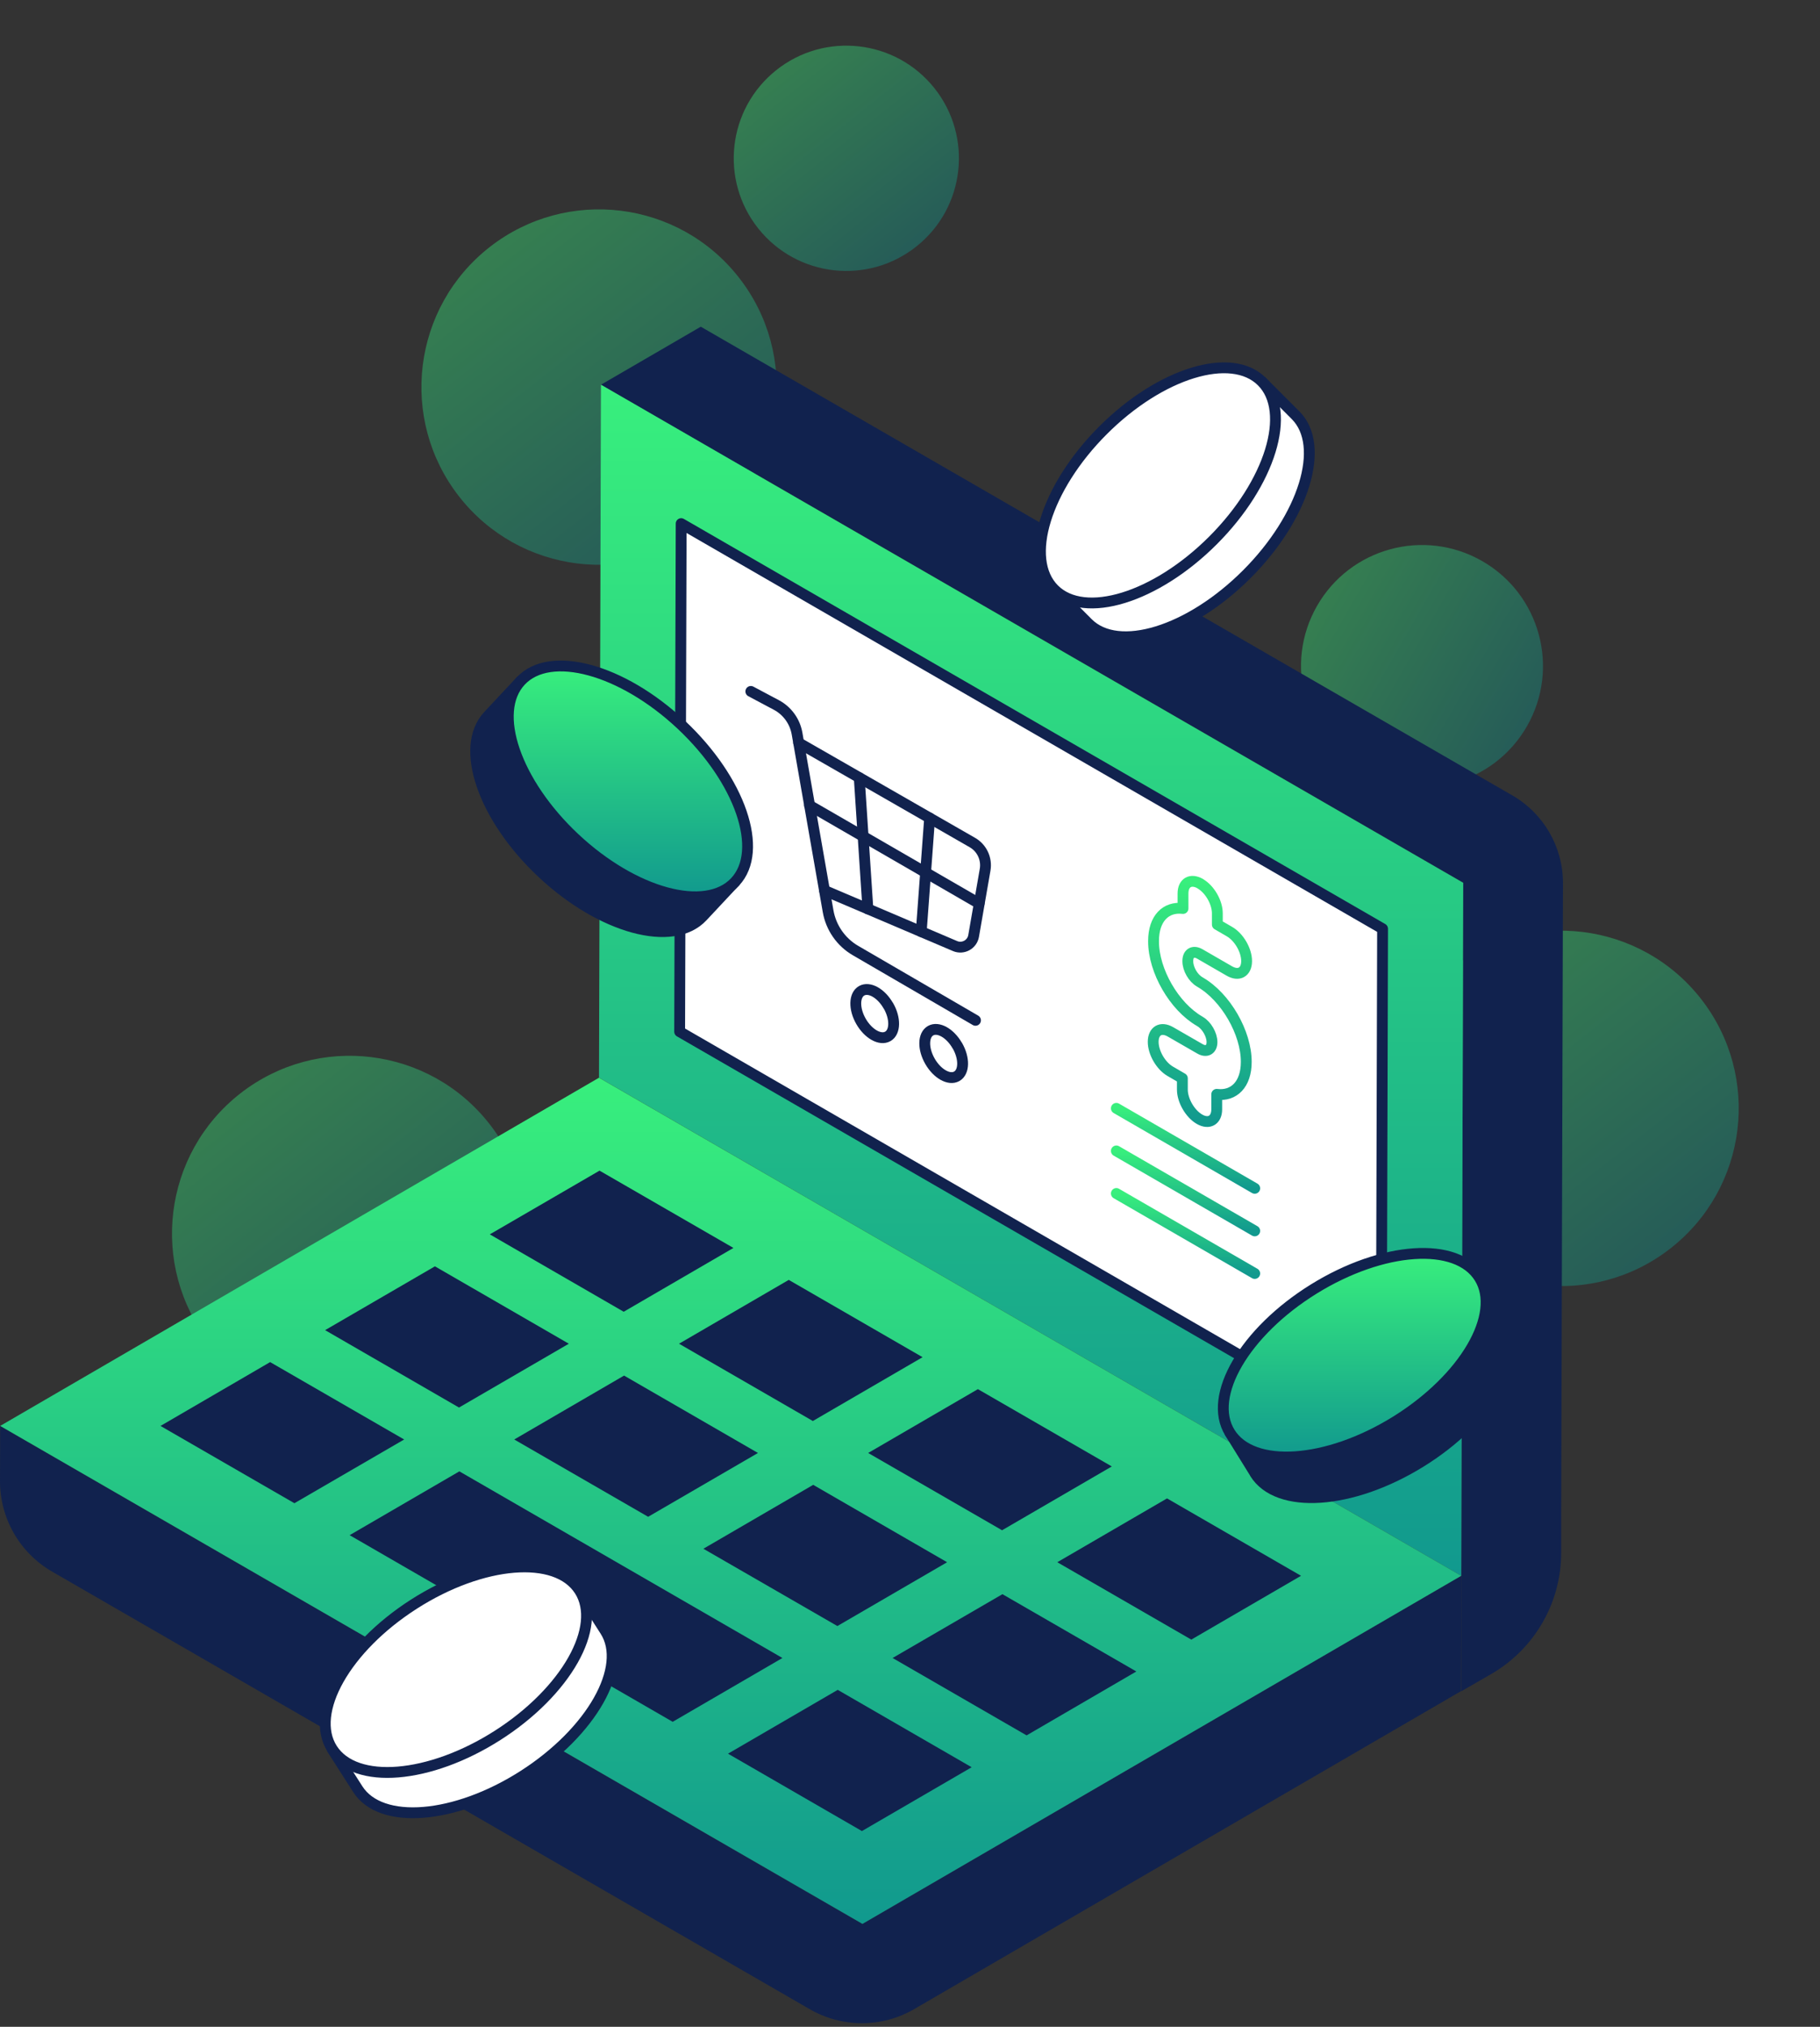 <svg width="168" height="187" viewBox="0 0 168 187" fill="none" xmlns="http://www.w3.org/2000/svg">
<rect x="0" y="0" width="168" height="187" fill="#333333" stroke="none"/>
<path opacity="0.4" d="M65.391 48.635C72.527 43.06 73.793 32.756 68.217 25.62C62.642 18.484 52.338 17.219 45.202 22.794C38.066 28.369 36.801 38.673 42.376 45.809C47.951 52.945 58.256 54.21 65.391 48.635Z" fill="url(#paint0_linear_10839_3473)"/>
<path opacity="0.4" d="M42.367 126.728C49.503 121.153 50.768 110.849 45.193 103.713C39.618 96.577 29.314 95.312 22.178 100.887C15.042 106.462 13.777 116.766 19.352 123.902C24.927 131.038 35.231 132.303 42.367 126.728Z" fill="url(#paint1_linear_10839_3473)"/>
<path opacity="0.4" d="M154.196 115.183C161.332 109.608 162.597 99.304 157.022 92.168C151.447 85.032 141.143 83.767 134.007 89.342C126.871 94.917 125.606 105.221 131.181 112.357C136.756 119.493 147.061 120.758 154.196 115.183Z" fill="url(#paint2_linear_10839_3473)"/>
<path opacity="0.4" d="M140.952 67.003C144.017 61.651 142.163 54.828 136.811 51.763C131.459 48.698 124.636 50.552 121.571 55.904C118.506 61.256 120.36 68.079 125.712 71.144C131.063 74.209 137.887 72.355 140.952 67.003Z" fill="url(#paint3_linear_10839_3473)"/>
<path opacity="0.4" d="M84.604 22.73C89.091 19.151 89.827 12.612 86.247 8.125C82.668 3.638 76.129 2.902 71.642 6.481C67.155 10.061 66.419 16.6 69.998 21.087C73.578 25.574 80.117 26.31 84.604 22.73Z" fill="url(#paint4_linear_10839_3473)"/>
<path d="M139.613 73.395L64.688 30.143L55.473 35.496L135.067 81.449L134.886 145.388V156.044L137.645 154.455C141.639 152.149 144.109 147.883 144.109 143.263V140.027L144.274 81.49C144.282 78.155 142.503 75.067 139.613 73.395Z" fill="#11224E"/>
<path d="M0.016 131.561L2.75813e-05 136.642C-0.008 140.092 1.828 143.279 4.809 145.001L74.752 185.378C77.741 187.099 81.414 187.099 84.395 185.362L134.853 156.036L134.886 145.379L79.602 177.505L0.016 131.561Z" fill="#11224E"/>
<path d="M135.067 81.449L134.886 145.388L55.292 99.427L55.473 35.496L135.067 81.449Z" fill="url(#paint5_linear_10839_3473)"/>
<path d="M127.622 85.69L127.491 132.574L62.737 95.185L62.877 48.31L127.622 85.69Z" fill="white"/>
<path d="M127.622 85.69L127.491 132.574L62.737 95.185L62.877 48.31L127.622 85.69Z" stroke="#11224E" stroke-linecap="round" stroke-linejoin="round"/>
<path d="M134.886 145.387L79.611 177.505L0.016 131.56L55.292 99.434L134.886 145.387Z" fill="url(#paint6_linear_10839_3473)"/>
<path d="M92.499 141.187L102.628 135.299L90.267 128.167L80.138 134.056L92.499 141.187Z" fill="#11224E"/>
<path d="M107.726 138.248L97.596 144.136L109.966 151.276L120.095 145.388L107.726 138.248Z" fill="#11224E"/>
<path d="M42.403 135.752L32.274 141.64L62.094 158.86L72.223 152.972L42.403 135.752Z" fill="#11224E"/>
<path d="M67.2 161.8L79.561 168.94L89.691 163.052L77.329 155.912L67.2 161.8Z" fill="#11224E"/>
<path d="M67.702 115.139L55.341 108.007L45.212 113.887L57.573 121.027L67.702 115.139Z" fill="#11224E"/>
<path d="M52.508 123.976L40.147 116.836L30.009 122.724L42.37 129.864L52.508 123.976Z" fill="#11224E"/>
<path d="M75.032 131.107L85.161 125.219L72.808 118.087L62.679 123.976L75.032 131.107Z" fill="#11224E"/>
<path d="M24.936 125.672L14.815 131.561L27.176 138.692L37.306 132.812L24.936 125.672Z" fill="#11224E"/>
<path d="M47.468 132.812L59.829 139.944L69.967 134.056L57.606 126.916L47.468 132.812Z" fill="#11224E"/>
<path d="M87.426 144.136L75.065 136.996L64.927 142.892L77.296 150.024L87.426 144.136Z" fill="#11224E"/>
<path d="M82.394 152.972L94.763 160.112L104.893 154.216L92.532 147.084L82.394 152.972Z" fill="#11224E"/>
<path d="M69.308 63.792L71.664 65.044C72.668 65.579 73.377 66.551 73.574 67.68L76.44 84.068C76.704 85.591 77.634 86.925 78.968 87.7L90.045 94.139" stroke="#11224E" stroke-linecap="round" stroke-linejoin="round"/>
<path d="M73.722 68.536L89.757 77.734C90.638 78.237 91.107 79.242 90.934 80.246L89.872 86.357C89.732 87.147 88.892 87.6 88.159 87.287L76.111 82.157" stroke="#11224E" stroke-linecap="round" stroke-linejoin="round"/>
<path d="M79.314 71.748L80.113 83.862" stroke="#11224E" stroke-linecap="round" stroke-linejoin="round"/>
<path d="M85.812 75.47L85.038 85.954" stroke="#11224E" stroke-linecap="round" stroke-linejoin="round"/>
<path d="M90.382 83.359L74.727 74.309" stroke="#11224E" stroke-linecap="round" stroke-linejoin="round"/>
<path d="M82.007 92.797C82.674 93.958 82.65 95.226 81.95 95.622C81.249 96.017 80.146 95.399 79.479 94.238C78.812 93.077 78.837 91.809 79.537 91.413C80.237 91.018 81.34 91.636 81.999 92.797H82.007Z" stroke="#11224E" stroke-linecap="round" stroke-linejoin="round"/>
<path d="M88.373 96.478C89.04 97.639 89.015 98.907 88.315 99.303C87.615 99.698 86.512 99.08 85.845 97.919C85.178 96.758 85.202 95.49 85.902 95.094C86.602 94.699 87.706 95.317 88.365 96.478H88.373Z" stroke="#11224E" stroke-linecap="round" stroke-linejoin="round"/>
<path d="M110.798 81.539C111.67 82.041 112.37 83.26 112.37 84.265V85.303L113.49 85.953C114.372 86.464 115.08 87.683 115.072 88.687C115.063 89.692 114.355 90.096 113.474 89.585L110.748 88.012C110.147 87.666 109.653 87.946 109.645 88.638V88.696C109.645 89.387 110.13 90.244 110.74 90.59L110.789 90.623C113.136 91.981 115.047 95.284 115.039 97.977C115.039 100.044 113.902 101.164 112.313 100.966V102.35C112.313 103.354 111.596 103.766 110.723 103.264C109.85 102.761 109.142 101.534 109.142 100.53V99.492L108.022 98.841C107.149 98.339 106.441 97.112 106.449 96.107C106.458 95.103 107.166 94.699 108.039 95.201L110.773 96.774C111.374 97.12 111.876 96.84 111.876 96.148C111.876 95.457 111.382 94.6 110.781 94.254L110.732 94.222C108.385 92.871 106.482 89.569 106.482 86.867V86.81C106.482 84.743 107.619 83.623 109.2 83.82V82.437C109.2 81.432 109.916 81.028 110.798 81.531V81.539Z" stroke="url(#paint7_linear_10839_3473)" stroke-linecap="round" stroke-linejoin="round"/>
<path d="M115.821 109.638L103.048 102.259" stroke="url(#paint8_linear_10839_3473)" stroke-linecap="round" stroke-linejoin="round"/>
<path d="M115.821 113.566L103.048 106.188" stroke="url(#paint9_linear_10839_3473)" stroke-linecap="round" stroke-linejoin="round"/>
<path d="M115.821 117.495L103.048 110.116" stroke="url(#paint10_linear_10839_3473)" stroke-linecap="round" stroke-linejoin="round"/>
<path d="M100.421 57.484C103.229 60.293 109.793 58.275 115.088 52.98C120.383 47.684 122.401 41.121 119.593 38.313L116.48 35.2L97.308 54.371L100.421 57.484Z" fill="url(#paint11_linear_10839_3473)"/>
<path d="M100.421 57.484C103.229 60.293 109.793 58.275 115.088 52.98C120.383 47.684 122.401 41.121 119.593 38.313L116.48 35.2L97.308 54.371L100.421 57.484Z" fill="white"/>
<path d="M100.421 57.484C103.229 60.293 109.793 58.275 115.088 52.98C120.383 47.684 122.401 41.121 119.593 38.313L116.48 35.2L97.308 54.371L100.421 57.484Z" stroke="#11224E" stroke-linecap="round" stroke-linejoin="round"/>
<path d="M116.488 35.199C119.296 38.008 117.27 44.571 111.975 49.866C109.332 52.51 106.367 54.346 103.715 55.154C101.063 55.969 98.716 55.771 97.316 54.371C94.508 51.563 96.534 44.999 101.821 39.712C104.473 37.06 107.438 35.232 110.089 34.417C112.741 33.602 115.088 33.799 116.488 35.199Z" fill="white"/>
<path d="M111.967 49.863C117.261 44.569 119.279 38.004 116.474 35.2C113.67 32.395 107.105 34.413 101.812 39.707C96.518 45.001 94.5 51.565 97.304 54.37C100.109 57.174 106.674 55.156 111.967 49.863Z" stroke="#11224E" stroke-linecap="round" stroke-linejoin="round"/>
<path d="M33.023 165.07C35.156 168.413 42.008 167.853 48.316 163.818C54.624 159.783 58.001 153.804 55.868 150.469L53.496 146.763L30.652 161.364L33.023 165.07Z" fill="url(#paint12_linear_10839_3473)"/>
<path d="M33.023 165.07C35.156 168.413 42.008 167.853 48.316 163.818C54.624 159.783 58.001 153.804 55.868 150.469L53.496 146.763L30.652 161.364L33.023 165.07Z" fill="white"/>
<path d="M33.023 165.07C35.156 168.413 42.008 167.853 48.316 163.818C54.624 159.783 58.001 153.804 55.868 150.469L53.496 146.763L30.652 161.364L33.023 165.07Z" stroke="#11224E" stroke-linecap="round" stroke-linejoin="round"/>
<path d="M53.496 146.763C55.629 150.107 52.253 156.085 45.945 160.121C42.79 162.138 39.505 163.283 36.737 163.514C33.97 163.744 31.722 163.044 30.652 161.373C28.519 158.029 31.895 152.05 38.203 148.023C41.358 146.005 44.652 144.853 47.41 144.63C50.178 144.4 52.426 145.1 53.496 146.771V146.763Z" fill="white"/>
<path d="M45.951 160.1C52.258 156.066 55.639 150.088 53.502 146.747C51.365 143.405 44.52 143.967 38.213 148C31.907 152.033 28.526 158.012 30.663 161.353C32.8 164.694 39.645 164.133 45.951 160.1Z" stroke="#11224E" stroke-linecap="round" stroke-linejoin="round"/>
<path d="M45.063 66.033C42.354 68.923 44.577 75.421 50.046 80.543C55.506 85.665 62.135 87.469 64.844 84.57L67.85 81.358L48.069 62.821L45.063 66.033Z" fill="url(#paint13_linear_10839_3473)"/>
<path d="M45.063 66.033C42.354 68.923 44.577 75.421 50.046 80.543C55.506 85.665 62.135 87.469 64.844 84.57L67.85 81.358L48.069 62.821L45.063 66.033Z" fill="#11224E"/>
<path d="M45.063 66.033C42.354 68.923 44.577 75.421 50.046 80.543C55.506 85.665 62.135 87.469 64.844 84.57L67.85 81.358L48.069 62.821L45.063 66.033Z" stroke="#11224E" stroke-linecap="round" stroke-linejoin="round"/>
<path d="M67.859 81.367C65.149 84.257 58.52 82.454 53.052 77.331C50.318 74.77 48.399 71.871 47.501 69.244C46.595 66.617 46.719 64.27 48.078 62.821C50.787 59.93 57.416 61.734 62.876 66.848C65.611 69.409 67.538 72.316 68.435 74.935C69.341 77.562 69.218 79.909 67.859 81.358V81.367Z" fill="url(#paint14_linear_10839_3473)"/>
<path d="M67.855 81.364C70.567 78.47 68.337 71.974 62.875 66.855C57.412 61.736 50.785 59.932 48.073 62.826C45.361 65.72 47.591 72.216 53.054 77.335C58.517 82.454 65.144 84.258 67.855 81.364Z" stroke="#11224E" stroke-linecap="round" stroke-linejoin="round"/>
<path d="M115.837 135.925C117.929 139.293 124.781 138.832 131.147 134.887C137.513 130.943 140.98 125.013 138.888 121.645L136.574 117.906L113.531 132.186L115.846 135.925H115.837Z" fill="url(#paint15_linear_10839_3473)"/>
<path d="M115.837 135.925C117.929 139.293 124.781 138.832 131.147 134.887C137.513 130.943 140.98 125.013 138.888 121.645L136.574 117.906L113.531 132.186L115.846 135.925H115.837Z" fill="#11224E"/>
<path d="M115.837 135.925C117.929 139.293 124.781 138.832 131.147 134.887C137.513 130.943 140.98 125.013 138.888 121.645L136.574 117.906L113.531 132.186L115.846 135.925H115.837Z" stroke="#11224E" stroke-linecap="round" stroke-linejoin="round"/>
<path d="M136.574 117.906C138.666 121.274 135.199 127.204 128.833 131.148C125.654 133.117 122.351 134.22 119.584 134.41C116.817 134.599 114.577 133.866 113.531 132.186C111.44 128.818 114.907 122.888 121.273 118.944C124.46 116.967 127.762 115.864 130.529 115.682C133.296 115.493 135.536 116.226 136.582 117.906H136.574Z" fill="url(#paint16_linear_10839_3473)"/>
<path d="M128.832 131.141C135.195 127.197 138.66 121.267 136.57 117.896C134.481 114.525 127.629 114.989 121.265 118.933C114.902 122.877 111.437 128.807 113.527 132.178C115.616 135.549 122.468 135.085 128.832 131.141Z" stroke="#11224E" stroke-linecap="round" stroke-linejoin="round"/>
<defs>
<linearGradient id="paint0_linear_10839_3473" x1="45.202" y1="22.794" x2="65.391" y2="48.635" gradientUnits="userSpaceOnUse">
<stop stop-color="#38EF7D"/>
<stop offset="1" stop-color="#11998E"/>
</linearGradient>
<linearGradient id="paint1_linear_10839_3473" x1="22.178" y1="100.887" x2="42.367" y2="126.728" gradientUnits="userSpaceOnUse">
<stop stop-color="#38EF7D"/>
<stop offset="1" stop-color="#11998E"/>
</linearGradient>
<linearGradient id="paint2_linear_10839_3473" x1="134.007" y1="89.342" x2="154.196" y2="115.183" gradientUnits="userSpaceOnUse">
<stop stop-color="#38EF7D"/>
<stop offset="1" stop-color="#11998E"/>
</linearGradient>
<linearGradient id="paint3_linear_10839_3473" x1="121.571" y1="55.904" x2="140.952" y2="67.003" gradientUnits="userSpaceOnUse">
<stop stop-color="#38EF7D"/>
<stop offset="1" stop-color="#11998E"/>
</linearGradient>
<linearGradient id="paint4_linear_10839_3473" x1="71.642" y1="6.481" x2="84.604" y2="22.73" gradientUnits="userSpaceOnUse">
<stop stop-color="#38EF7D"/>
<stop offset="1" stop-color="#11998E"/>
</linearGradient>
<linearGradient id="paint5_linear_10839_3473" x1="95.179" y1="35.496" x2="95.179" y2="145.388" gradientUnits="userSpaceOnUse">
<stop stop-color="#38EF7D"/>
<stop offset="1" stop-color="#11998E"/>
</linearGradient>
<linearGradient id="paint6_linear_10839_3473" x1="67.451" y1="99.434" x2="67.451" y2="177.505" gradientUnits="userSpaceOnUse">
<stop stop-color="#38EF7D"/>
<stop offset="1" stop-color="#11998E"/>
</linearGradient>
<linearGradient id="paint7_linear_10839_3473" x1="110.76" y1="81.315" x2="110.76" y2="103.478" gradientUnits="userSpaceOnUse">
<stop stop-color="#38EF7D"/>
<stop offset="1" stop-color="#11998E"/>
</linearGradient>
<linearGradient id="paint8_linear_10839_3473" x1="109.435" y1="102.259" x2="109.435" y2="109.638" gradientUnits="userSpaceOnUse">
<stop stop-color="#38EF7D"/>
<stop offset="1" stop-color="#11998E"/>
</linearGradient>
<linearGradient id="paint9_linear_10839_3473" x1="109.435" y1="106.188" x2="109.435" y2="113.566" gradientUnits="userSpaceOnUse">
<stop stop-color="#38EF7D"/>
<stop offset="1" stop-color="#11998E"/>
</linearGradient>
<linearGradient id="paint10_linear_10839_3473" x1="109.435" y1="110.116" x2="109.435" y2="117.495" gradientUnits="userSpaceOnUse">
<stop stop-color="#38EF7D"/>
<stop offset="1" stop-color="#11998E"/>
</linearGradient>
<linearGradient id="paint11_linear_10839_3473" x1="109.084" y1="35.2" x2="109.084" y2="58.751" gradientUnits="userSpaceOnUse">
<stop stop-color="#38EF7D"/>
<stop offset="1" stop-color="#11998E"/>
</linearGradient>
<linearGradient id="paint12_linear_10839_3473" x1="43.58" y1="146.763" x2="43.58" y2="167.253" gradientUnits="userSpaceOnUse">
<stop stop-color="#38EF7D"/>
<stop offset="1" stop-color="#11998E"/>
</linearGradient>
<linearGradient id="paint13_linear_10839_3473" x1="55.88" y1="62.821" x2="55.88" y2="85.954" gradientUnits="userSpaceOnUse">
<stop stop-color="#38EF7D"/>
<stop offset="1" stop-color="#11998E"/>
</linearGradient>
<linearGradient id="paint14_linear_10839_3473" x1="57.968" y1="61.442" x2="57.968" y2="82.745" gradientUnits="userSpaceOnUse">
<stop stop-color="#38EF7D"/>
<stop offset="1" stop-color="#11998E"/>
</linearGradient>
<linearGradient id="paint15_linear_10839_3473" x1="126.514" y1="117.906" x2="126.514" y2="138.177" gradientUnits="userSpaceOnUse">
<stop stop-color="#38EF7D"/>
<stop offset="1" stop-color="#11998E"/>
</linearGradient>
<linearGradient id="paint16_linear_10839_3473" x1="125.053" y1="115.653" x2="125.053" y2="134.439" gradientUnits="userSpaceOnUse">
<stop stop-color="#38EF7D"/>
<stop offset="1" stop-color="#11998E"/>
</linearGradient>
</defs>
</svg>
